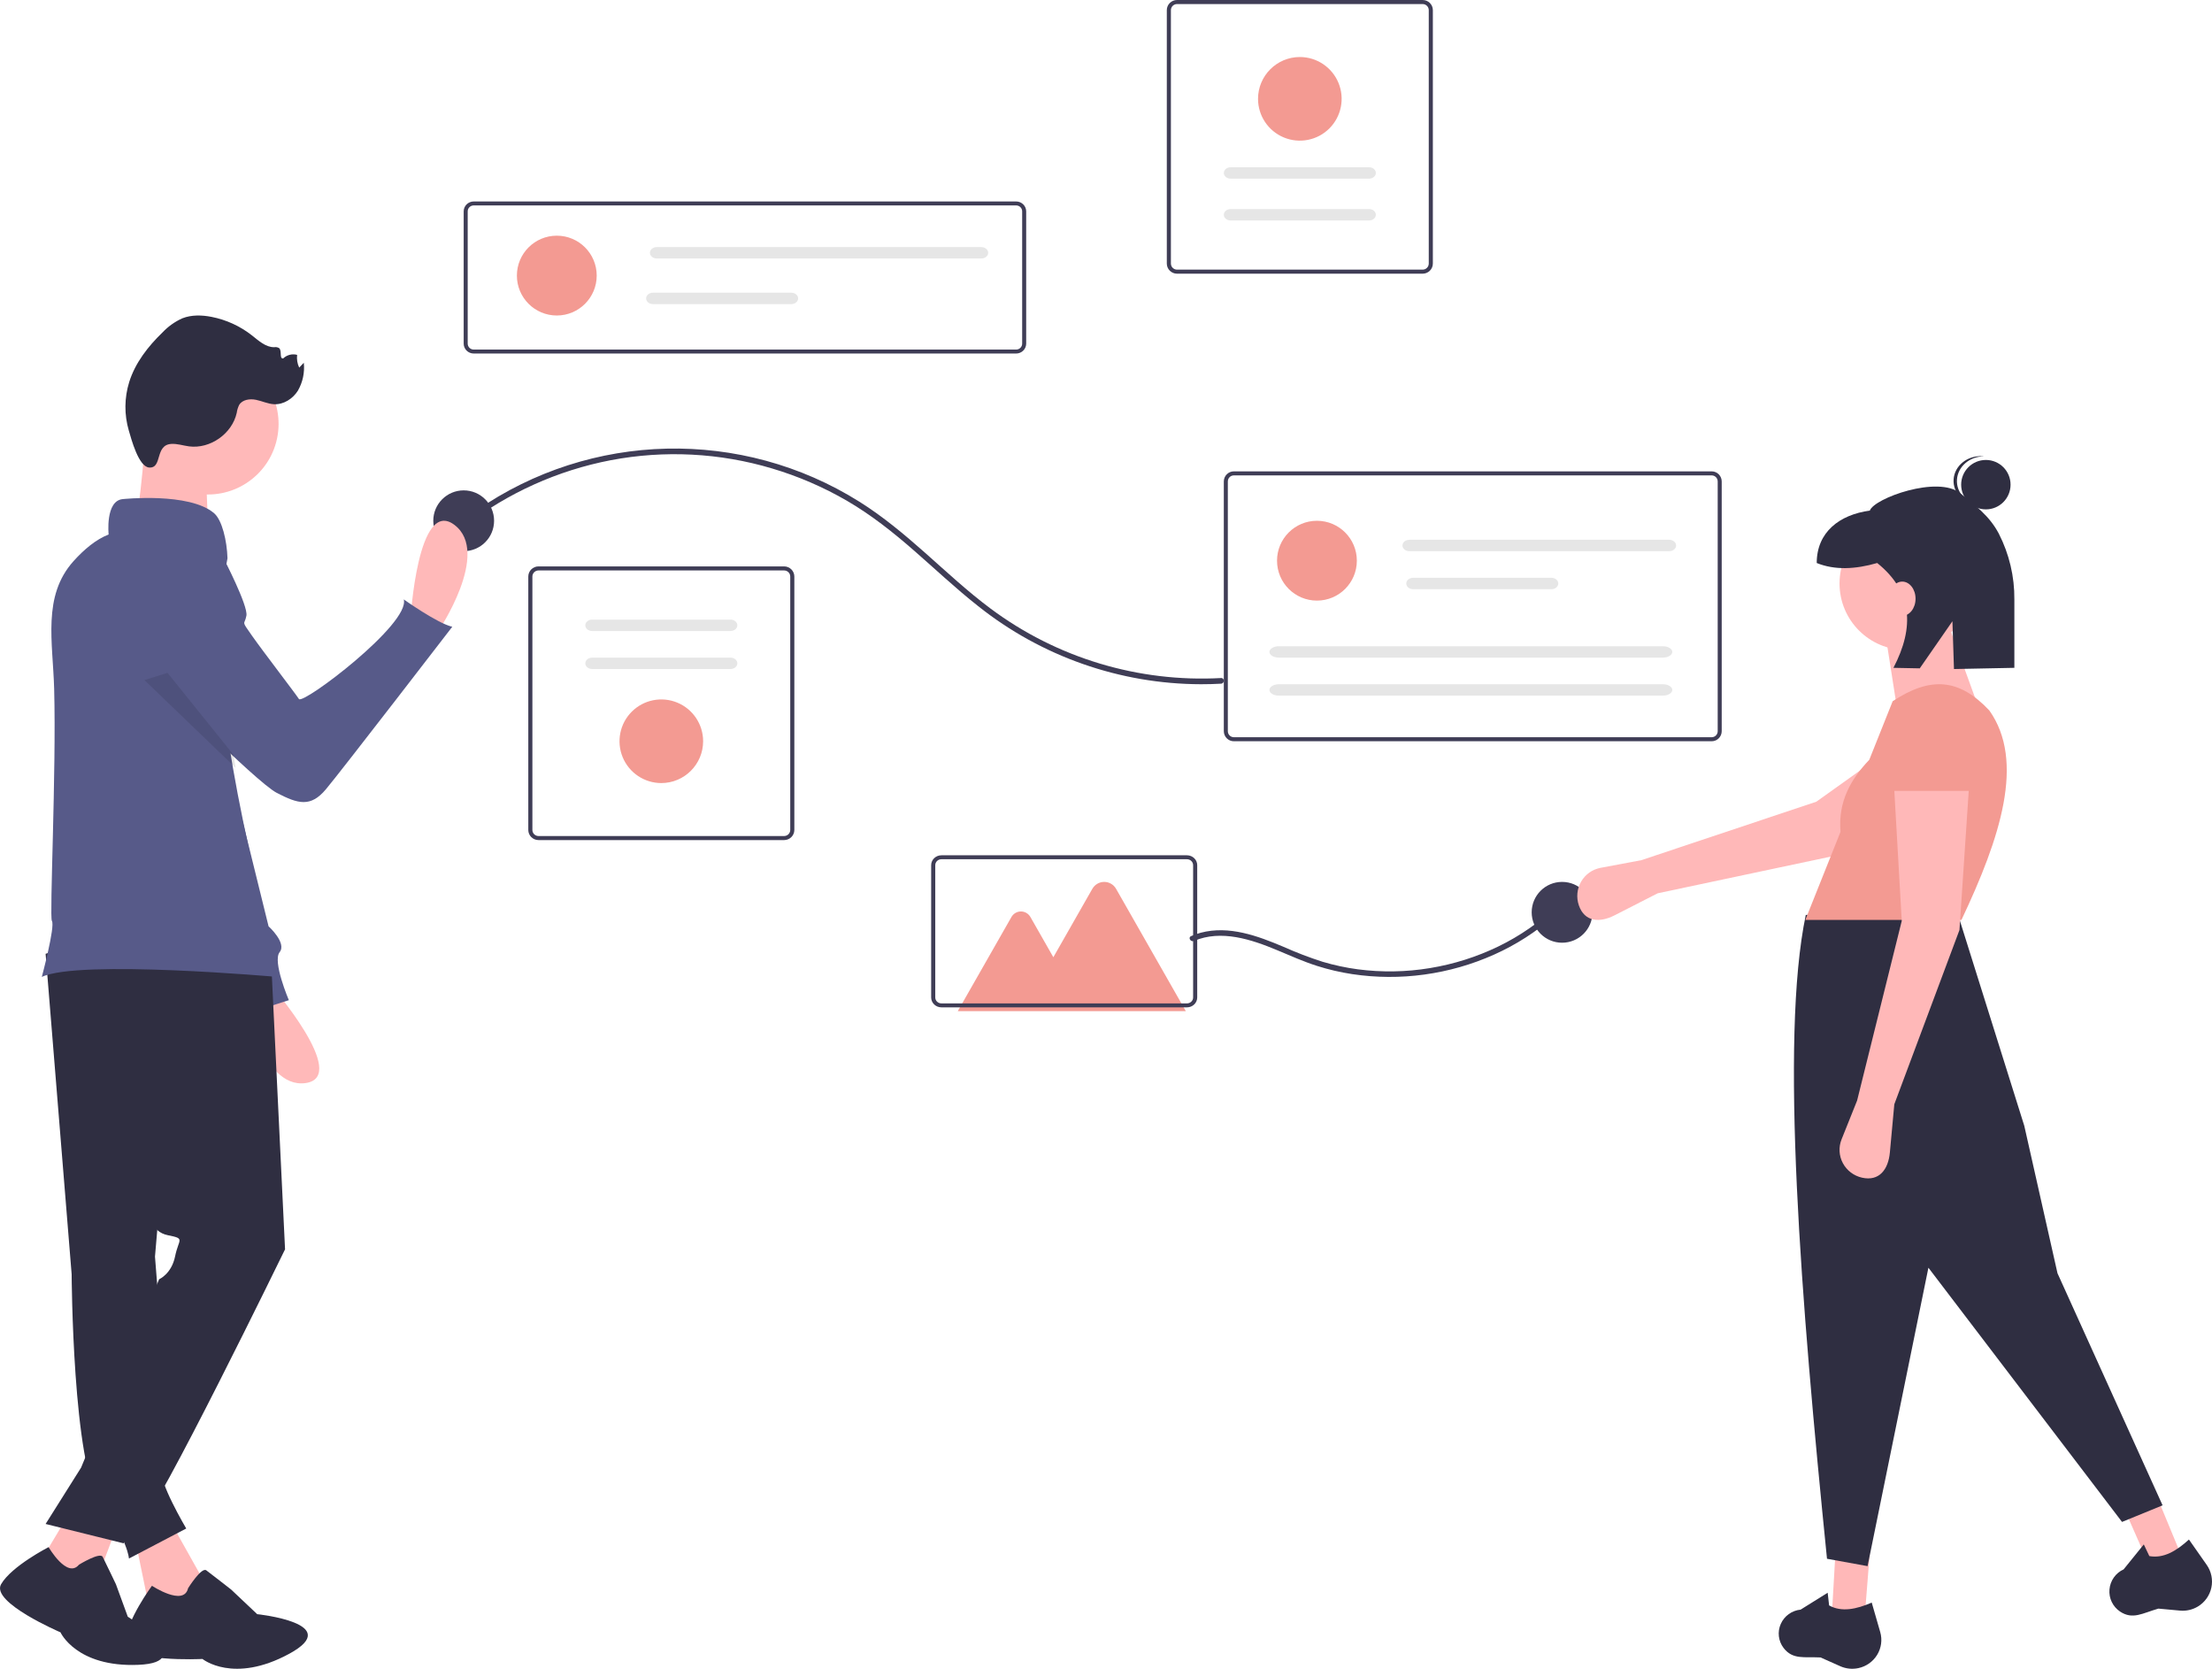 <?xml version="1.0" encoding="UTF-8"?>
<svg width="582px" height="439px" viewBox="0 0 582 439" version="1.1" xmlns="http://www.w3.org/2000/svg" xmlns:xlink="http://www.w3.org/1999/xlink">
    <title>undraw_online_connection_6778</title>
    <g id="Laravel" stroke="none" stroke-width="1" fill="none" fill-rule="evenodd">
        <g transform="translate(-360, -12583)" id="undraw_online_connection_6778">
            <g transform="translate(360, 12583)">
                <path d="M267.357,93 L124.643,93 C123.184,92.998 122.002,91.836 122,90.402 L122,55.598 C122.002,54.164 123.184,53.002 124.643,53 L267.357,53 C268.816,53.002 269.998,54.164 270,55.598 L270,90.402 C269.998,91.836 268.816,92.998 267.357,93 L267.357,93 Z M124.643,54.039 C123.767,54.04 123.057,54.738 123.057,55.598 L123.057,90.402 C123.057,91.262 123.767,91.96 124.643,91.961 L267.357,91.961 C268.233,91.96 268.943,91.262 268.943,90.402 L268.943,55.598 C268.943,54.738 268.233,54.04 267.357,54.039 L124.643,54.039 Z" id="Shape" fill="#3F3D56" fill-rule="nonzero"></path>
                <circle id="Oval" fill="#F39A92" fill-rule="nonzero" cx="146.5" cy="72.5" r="10.5"></circle>
                <path d="M172.811,65 C171.811,65 171,65.672 171,66.5 C171,67.328 171.811,68 172.811,68 L258.189,68 C259.189,68 260,67.328 260,66.5 C260,65.672 259.189,65 258.189,65 L172.811,65 Z" id="Path" fill="#E6E6E6" fill-rule="nonzero"></path>
                <path d="M171.795,77 C170.804,77 170,77.672 170,78.5 C170,79.328 170.804,80 171.795,80 L208.202,80 C208.844,80.001 209.438,79.715 209.759,79.251 C210.08,78.786 210.08,78.214 209.759,77.749 C209.438,77.285 208.844,76.999 208.202,77 L171.795,77 Z" id="Path" fill="#E6E6E6" fill-rule="nonzero"></path>
                <path d="M206.308,221 L141.692,221 C140.206,220.998 139.002,219.805 139,218.333 L139,151.667 C139.002,150.195 140.206,149.002 141.692,149 L206.308,149 C207.794,149.002 208.998,150.195 209,151.667 L209,218.333 C208.998,219.805 207.794,220.998 206.308,221 Z M141.692,150.067 C140.801,150.068 140.078,150.784 140.077,151.667 L140.077,218.333 C140.078,219.216 140.801,219.932 141.692,219.933 L206.308,219.933 C207.199,219.932 207.922,219.216 207.923,218.333 L207.923,151.667 C207.922,150.784 207.199,150.068 206.308,150.067 L141.692,150.067 Z" id="Shape" fill="#3F3D56" fill-rule="nonzero"></path>
                <path d="M155.795,163 C154.804,163 154,163.672 154,164.5 C154,165.328 154.804,166 155.795,166 L192.205,166 C193.196,166 194,165.328 194,164.5 C194,163.672 193.196,163 192.205,163 L155.795,163 Z" id="Path" fill="#E6E6E6" fill-rule="nonzero"></path>
                <path d="M155.798,173 C155.156,172.999 154.562,173.285 154.241,173.749 C153.92,174.214 153.92,174.786 154.241,175.251 C154.562,175.715 155.156,176.001 155.798,176 L192.205,176 C193.196,176 194,175.328 194,174.5 C194,173.672 193.196,173 192.205,173 L155.798,173 Z" id="Path" fill="#E6E6E6" fill-rule="nonzero"></path>
                <path d="M174,206 C169.551,206 165.54,203.32 163.838,199.21 C162.135,195.099 163.076,190.368 166.222,187.222 C169.368,184.076 174.099,183.135 178.21,184.838 C182.32,186.54 185,190.551 185,195 C184.993,201.072 180.072,205.993 174,206 L174,206 Z" id="Path" fill="#F39A92" fill-rule="nonzero"></path>
                <path d="M309.692,0 L374.308,0 C375.794,0.002 376.998,1.195 377,2.667 L377,69.333 C376.998,70.805 375.794,71.998 374.308,72 L309.692,72 C308.206,71.998 307.002,70.805 307,69.333 L307,2.667 C307.002,1.195 308.206,0.002 309.692,0 L309.692,0 Z M374.308,70.933 C375.199,70.932 375.922,70.216 375.923,69.333 L375.923,2.667 C375.922,1.784 375.199,1.068 374.308,1.067 L309.692,1.067 C308.801,1.068 308.078,1.784 308.077,2.667 L308.077,69.333 C308.078,70.216 308.801,70.932 309.692,70.933 L374.308,70.933 Z" id="Shape" fill="#3F3D56" fill-rule="nonzero"></path>
                <path d="M360.205,58 C361.196,58 362,57.328 362,56.5 C362,55.672 361.196,55 360.205,55 L323.795,55 C322.804,55 322,55.672 322,56.5 C322,57.328 322.804,58 323.795,58 L360.205,58 Z" id="Path" fill="#E6E6E6" fill-rule="nonzero"></path>
                <path d="M360.205,47 C361.196,47 362,46.328 362,45.5 C362,44.672 361.196,44 360.205,44 L323.795,44 C322.804,44 322,44.672 322,45.5 C322,46.328 322.804,47 323.795,47 L360.205,47 Z" id="Path" fill="#E6E6E6" fill-rule="nonzero"></path>
                <path d="M342,15 C346.449,15 350.46,17.68 352.162,21.79 C353.865,25.901 352.924,30.632 349.778,33.778 C346.632,36.924 341.901,37.865 337.79,36.162 C333.68,34.46 331,30.449 331,26 C331.007,19.928 335.928,15.007 342,15 Z" id="Path" fill="#F39A92" fill-rule="nonzero"></path>
                <path d="M122.314,138.37 C133.577,129.675 146.736,123.745 160.726,121.061 C174.827,118.383 189.367,119.128 203.119,123.233 C210.031,125.284 216.673,128.153 222.902,131.777 C229.249,135.475 234.983,140.028 240.501,144.848 C246.091,149.731 251.497,154.831 257.332,159.428 C273.991,172.702 294.673,179.953 316,180 C317.762,180.003 319.523,179.954 321.282,179.855 C322.236,179.802 322.242,178.317 321.282,178.369 C299.543,179.562 278.074,173.096 260.636,160.102 C254.588,155.595 249.066,150.441 243.428,145.446 C237.962,140.604 232.35,135.893 226.149,132.003 C195.141,112.531 155.456,113.433 125.371,134.293 C123.971,135.263 122.605,136.276 121.26,137.319 C120.504,137.906 121.565,138.95 122.314,138.37 L122.314,138.37 Z" id="Path" fill="#3F3D56" fill-rule="nonzero"></path>
                <circle id="Oval" fill="#3F3D56" fill-rule="nonzero" cx="122" cy="137" r="8"></circle>
                <circle id="Oval" fill="#3F3D56" fill-rule="nonzero" cx="411" cy="240" r="8"></circle>
                <path d="M450.362,195 L324.638,195 C323.182,194.998 322.002,193.813 322,192.35 L322,126.65 C322.002,125.187 323.182,124.002 324.638,124 L450.362,124 C451.818,124.002 452.998,125.187 453,126.65 L453,192.35 C452.998,193.813 451.818,194.998 450.362,195 Z M324.638,125.06 C323.764,125.061 323.055,125.772 323.055,126.65 L323.055,192.35 C323.055,193.228 323.764,193.939 324.638,193.94 L450.362,193.94 C451.236,193.939 451.945,193.228 451.945,192.35 L451.945,126.65 C451.945,125.772 451.236,125.061 450.362,125.06 L324.638,125.06 Z" id="Shape" fill="#3F3D56" fill-rule="nonzero"></path>
                <circle id="Oval" fill="#F39A92" fill-rule="nonzero" cx="346.5" cy="147.5" r="10.5"></circle>
                <path d="M370.812,142 C370.165,141.999 369.567,142.285 369.243,142.749 C368.919,143.214 368.919,143.786 369.243,144.251 C369.567,144.715 370.165,145.001 370.812,145 L439.191,145 C440.19,145 441,144.328 441,143.5 C441,142.672 440.19,142 439.191,142 L370.812,142 Z" id="Path" fill="#E6E6E6" fill-rule="nonzero"></path>
                <path d="M371.798,152 C371.156,151.999 370.562,152.285 370.241,152.749 C369.92,153.214 369.92,153.786 370.241,154.251 C370.562,154.715 371.156,155.001 371.798,155 L408.205,155 C409.196,155 410,154.328 410,153.5 C410,152.672 409.196,152 408.205,152 L371.798,152 Z" id="Path" fill="#E6E6E6" fill-rule="nonzero"></path>
                <path d="M336.502,170 C335.123,170 334,170.673 334,171.5 C334,172.327 335.123,173 336.502,173 L437.498,173 C438.877,173 440,172.327 440,171.5 C440,170.673 438.877,170 437.498,170 L336.502,170 Z" id="Path" fill="#E6E6E6" fill-rule="nonzero"></path>
                <path d="M336.502,180 C335.123,180 334,180.673 334,181.5 C334,182.327 335.123,183 336.502,183 L437.498,183 C438.877,183 440,182.327 440,181.5 C440,180.673 438.877,180 437.498,180 L336.502,180 Z" id="Path" fill="#E6E6E6" fill-rule="nonzero"></path>
                <path d="M314.146,247.532 C321.296,244.478 329.279,247.141 336.018,249.956 C339.489,251.406 342.923,252.953 346.515,254.098 C349.536,255.059 352.631,255.781 355.769,256.258 C362.067,257.207 368.472,257.246 374.781,256.372 C381.122,255.501 387.301,253.732 393.128,251.119 C398.922,248.533 404.277,245.085 409.006,240.896 C409.608,240.361 410.198,239.813 410.776,239.254 C411.465,238.59 410.407,237.549 409.72,238.213 C405.165,242.584 399.937,246.219 394.229,248.981 C388.545,251.733 382.481,253.652 376.232,254.674 C369.963,255.715 363.57,255.824 357.268,254.996 C354.124,254.578 351.019,253.913 347.982,253.009 C344.494,251.892 341.073,250.583 337.733,249.089 C330.931,246.212 323.373,243.396 315.899,245.379 C315.042,245.613 314.204,245.907 313.391,246.261 C312.511,246.637 313.271,247.906 314.146,247.532 L314.146,247.532 Z" id="Path" fill="#3F3D56" fill-rule="nonzero"></path>
                <path d="M312,266 L252,266 L266.12,241.236 C266.635,240.333 267.587,239.776 268.617,239.776 C269.647,239.776 270.599,240.333 271.114,241.236 L277.146,251.815 L287.402,233.828 C288.047,232.697 289.239,232 290.529,232 C291.819,232 293.01,232.697 293.655,233.828 L312,266 Z" id="Path" fill="#F39A92" fill-rule="nonzero"></path>
                <path d="M312.308,265 L247.692,265 C246.206,264.998 245.002,263.836 245,262.402 L245,227.598 C245.002,226.164 246.206,225.002 247.692,225 L312.308,225 C313.794,225.002 314.998,226.164 315,227.598 L315,262.402 C314.998,263.836 313.794,264.998 312.308,265 Z M247.692,226.039 C246.801,226.04 246.078,226.738 246.077,227.598 L246.077,262.402 C246.078,263.262 246.801,263.96 247.692,263.961 L312.308,263.961 C313.199,263.96 313.922,263.262 313.923,262.402 L313.923,227.598 C313.922,226.738 313.199,226.04 312.308,226.039 L247.692,226.039 Z" id="Shape" fill="#3F3D56" fill-rule="nonzero"></path>
                <path d="M436.152,234.997 L424.842,240.778 C420.805,242.842 416.91,242.489 415.418,238.186 L415.418,238.186 C414.699,236.114 414.915,233.829 416.008,231.93 C417.101,230.031 418.963,228.707 421.106,228.304 L431.855,226.284 L477.891,210.907 L505.777,191 L516,207.396 L483.778,224.901 L436.152,234.997 Z" id="Path" fill="#FFB8B8" fill-rule="nonzero"></path>
                <polygon id="Path" fill="#FFB8B8" fill-rule="nonzero" points="490.571 426 482 424.54 482.953 408 492 408"></polygon>
                <polygon id="Path" fill="#FFB8B8" fill-rule="nonzero" points="574 409.407 565.559 412 559 397.086 567.218 393"></polygon>
                <path d="M569,396.008 L558.327,400.37 L507.386,333.496 L491.376,412 L480.702,410.062 C473.856,342.381 468.272,273.347 475.123,240.696 L514.663,239 L532.614,296.182 L541.346,334.95 L569,396.008 Z" id="Path" fill="#2F2E41" fill-rule="nonzero"></path>
                <path d="M488.946,438.832 L488.946,438.832 C487.35,439.17 485.686,438.995 484.198,438.332 L479.013,436.022 C474.665,435.801 471.705,436.659 469.284,433.532 C467.893,431.711 467.61,429.287 468.543,427.2 L468.543,427.2 C469.469,425.107 471.463,423.67 473.76,423.443 L480.882,419 L481.256,422.33 C484.511,424.156 488.375,423.367 492.47,421.59 L494.705,429.335 C495.288,431.354 494.999,433.521 493.907,435.321 C492.816,437.121 491.019,438.392 488.946,438.832 Z" id="Path" fill="#2F2E41" fill-rule="nonzero"></path>
                <path d="M578.269,422.633 L578.269,422.633 C576.863,423.475 575.223,423.849 573.588,423.698 L567.894,423.175 C563.685,424.377 561.152,426.159 557.817,423.955 C555.894,422.666 554.824,420.44 555.024,418.141 L555.024,418.141 C555.213,415.838 556.636,413.816 558.747,412.852 L564.056,406.289 L565.51,409.353 C569.209,410.04 572.624,408.03 575.934,405 L580.615,411.68 C581.835,413.42 582.275,415.587 581.831,417.663 C581.386,419.739 580.097,421.538 578.269,422.633 Z" id="Path" fill="#2F2E41" fill-rule="nonzero"></path>
                <circle id="Oval" fill="#FFB8B8" fill-rule="nonzero" cx="501.5" cy="153.5" r="17.5"></circle>
                <polygon id="Path" fill="#FFB8B8" fill-rule="nonzero" points="522 190 498.943 185.178 496 166.375 512.188 163"></polygon>
                <path d="M516.079,242 L475,242 L484.259,218.821 C483.587,210.845 486.977,204.979 491.829,199.871 L497.985,184.461 C507.931,177.934 515.43,178.422 523.415,186.899 C532.882,200.265 526.329,220.356 516.079,242 Z" id="Path" fill="#F39A92" fill-rule="nonzero"></path>
                <path d="M498.414,290.495 L497.245,303.172 C496.827,307.697 494.415,310.821 489.92,309.809 L489.92,309.809 C487.755,309.321 485.914,307.927 484.879,305.992 C483.843,304.056 483.717,301.772 484.532,299.737 L488.621,289.53 L500.373,242.252 L498.414,208 L518,208 L515.552,244.664 L498.414,290.495 Z" id="Path" fill="#FFB8B8" fill-rule="nonzero"></path>
                <path d="M518,208 L496,208 L497.542,193.589 C497.752,188.423 501.85,184.271 506.993,184.012 L506.993,184.012 C509.648,183.879 512.247,184.818 514.209,186.62 C516.171,188.422 517.334,190.937 517.438,193.605 L518,208 Z" id="Path" fill="#F39A92" fill-rule="nonzero"></path>
                <circle id="Oval" fill="#2F2E41" fill-rule="nonzero" cx="522.5" cy="127.5" r="6.5"></circle>
                <path d="M514.897,126.139 C515.139,122.714 518.25,120.052 522,120.06 C521.853,120.043 521.708,120.022 521.558,120.013 C517.643,119.785 514.267,122.504 514.015,126.087 C513.763,129.67 516.732,132.761 520.646,132.994 C520.796,133.003 520.943,132.999 521.091,133 C517.371,132.568 514.658,129.564 514.897,126.139 Z" id="Path" fill="#2F2E41" fill-rule="nonzero"></path>
                <path d="M515.8,129.781 C509.921,124.967 493.058,131.085 491.97,134.322 C484.019,135.391 478,139.969 478,148.11 L478,148.11 C482.727,150.021 488.103,149.785 493.914,148.11 C503.177,155.56 503.812,164.927 498.179,175.686 L505.109,175.822 L513.701,163.43 L514.111,176 L529.999,175.685 L529.999,157.671 C530.05,151.682 528.653,145.766 525.924,140.416 C523.449,135.669 519.606,132.897 515.8,129.781 Z" id="Path" fill="#2F2E41" fill-rule="nonzero"></path>
                <ellipse id="Oval" fill="#FFB8B8" fill-rule="nonzero" cx="500.5" cy="157.5" rx="3.5" ry="4.5"></ellipse>
                <path d="M108,163.009 C108,163.009 109.868,130.754 119.567,138.083 C129.266,145.412 115.332,166 115.332,166 L108,163.009 Z" id="Path" fill="#FFB9B9" fill-rule="nonzero"></path>
                <path d="M71.141,259 C71.141,259 92.201,283.252 80.418,284.919 C68.635,286.586 64,262.072 64,262.072 L71.141,259 Z" id="Path" fill="#FFB9B9" fill-rule="nonzero"></path>
                <path d="M43.495,143.129 L43.495,143.129 C49.079,144.601 53.236,149.284 54.039,155.009 L60.96,204.336 L70.663,243.683 C70.663,243.683 75.515,248.055 73.574,250.484 C71.634,252.913 76,263.114 76,263.114 L63.871,267 C63.871,267 62.416,256.799 59.99,256.313 C57.858,255.886 33.994,192.055 28.242,176.592 C27.449,174.46 27,173.247 27,173.247 C27,173.247 27.97,140.701 43.495,143.129 Z" id="Path" fill="#575A89" fill-rule="nonzero"></path>
                <path d="M45.251,401 L52.68,414.244 C58.432,426.599 53.32,428.844 39.215,422.719 L36,407.081 L45.251,401 Z" id="Path" fill="#FFB9B9" fill-rule="nonzero"></path>
                <path d="M49.482,417.822 C49.482,417.822 53.008,412.159 54.283,413.107 C55.558,414.055 60.818,418.162 60.818,418.162 L67.669,424.636 C67.669,424.636 90.816,427.05 76.108,435.051 C61.4,443.052 53.272,436.418 53.272,436.418 C53.272,436.418 32.672,437.475 33.004,431.805 C33.336,426.135 39.98,417.165 39.98,417.165 C39.98,417.165 48.353,422.703 49.482,417.822 Z" id="Path" fill="#2F2E41" fill-rule="nonzero"></path>
                <path d="M12,250.915 L18.852,335.219 C18.852,335.219 19.08,385.615 26.389,395.369 C33.698,405.123 33.926,410 33.926,410 L49,402.104 C49,402.104 41.235,388.946 42.833,386.932 C43.819,385.655 44.52,384.175 44.889,382.596 L40.778,330.574 L48.543,240 L12,250.915 Z" id="Path" fill="#2F2E41" fill-rule="nonzero"></path>
                <g id="Group" transform="translate(-71, -52)"></g>
                <polygon id="Path" fill="#FFB9B9" fill-rule="nonzero" points="31 400.854 24.574 418 10 411.849 17.689 399"></polygon>
                <path d="M20.775,411.625 C20.775,411.625 26.331,408.204 27.026,409.572 C27.72,410.941 30.498,416.756 30.498,416.756 L33.624,425.307 C33.624,425.307 52.724,437.28 36.402,437.964 C20.08,438.648 15.913,429.412 15.913,429.412 C15.913,429.412 -2.493,421.545 0.286,416.756 C3.064,411.967 12.787,407 12.787,407 C12.787,407 17.649,415.387 20.775,411.625 Z" id="Path" fill="#2F2E41" fill-rule="nonzero"></path>
                <path d="M71.267,251.316 L75,328.658 C75,328.658 40.933,398.59 37.2,400.442 C34.953,401.594 33.27,403.598 32.533,406 L12,400.906 L21.333,386.086 L41.867,336.531 C41.867,336.531 45.133,335.142 46.067,330.51 C47,325.879 48.867,325.879 44.2,324.953 C39.533,324.027 39.533,319.395 39.533,319.395 L24.133,249 L71.267,251.316 Z" id="Path" fill="#2F2E41" fill-rule="nonzero"></path>
                <circle id="Oval" fill="#FFB9B9" fill-rule="nonzero" transform="translate(54.725, 111.516) rotate(-80.782) translate(-54.725, -111.516)" cx="54.725" cy="111.516" r="18.57"></circle>
                <path d="M38.417,112 C38.417,112 37.002,135.768 35.116,138.098 C33.23,140.428 54.92,139.962 54.92,139.962 C54.92,139.962 53.506,119.923 54.92,118.058 C56.335,116.194 38.417,112 38.417,112 Z" id="Path" fill="#FFB9B9" fill-rule="nonzero"></path>
                <path d="M73,257 C73,257 20.714,252.345 11,257 C11,257 14.576,243.652 13.652,242.257 C12.98,241.237 14.834,203.214 14.252,181.281 C13.922,168.905 11.084,156.818 19.334,147.63 C22.142,144.508 25.274,141.888 28.581,140.608 C28.581,140.608 27.657,131.764 32.283,131.299 C32.283,131.299 49.869,129.433 56.343,135.024 C58.414,136.799 59.716,142.208 59.854,146.869 C56.649,162.723 57.784,180.315 60.724,198.566 C60.904,199.725 61.102,200.89 61.3,202.055 C64.42,220.155 69.136,238.816 73,257 Z" id="Path" fill="#575A89" fill-rule="nonzero"></path>
                <path d="M45.079,116.78 C46.643,116.686 48.169,117.217 49.722,117.424 C55.278,118.165 61.058,114.115 62.284,108.622 C62.383,107.891 62.6,107.181 62.927,106.52 C63.782,105.117 65.729,104.85 67.334,105.173 C68.94,105.495 70.461,106.25 72.096,106.336 C74.62,106.469 77.044,104.908 78.389,102.758 C79.66,100.541 80.201,97.976 79.933,95.432 L78.723,96.707 C78.232,95.662 78.042,94.5 78.175,93.352 C76.871,93.003 75.481,93.361 74.504,94.296 C73.437,94.41 74.242,92.308 73.449,91.581 C73.064,91.343 72.604,91.257 72.159,91.339 C69.889,91.361 68.053,89.617 66.264,88.213 C63.165,85.786 59.541,84.125 55.684,83.366 C53.121,82.863 50.396,82.783 47.965,83.741 C46.003,84.626 44.232,85.888 42.752,87.456 C38.946,91.132 35.576,95.451 33.993,100.51 C32.706,104.654 32.669,109.087 33.888,113.252 C34.526,115.415 36.449,122.822 39.263,122.994 C42.8,123.211 40.677,117.044 45.079,116.78 Z" id="Path" fill="#2F2E41" fill-rule="nonzero"></path>
                <path d="M52.06,146 L58.747,146.709 C58.747,146.709 65.311,159.322 64.834,161.953 C64.358,164.584 63.319,162.987 66.274,167.196 C69.228,171.405 77.612,182.285 78.65,183.882 C79.689,185.479 107.991,164.093 106.232,157.685 C106.232,157.685 115.17,164.036 119,164.881 C119,164.881 89.832,202.766 85.767,207.615 C81.703,212.463 78.431,211.468 72.845,208.593 C67.259,205.718 39,177.044 39,177.044 L52.06,146 Z" id="Path" fill="#575A89" fill-rule="nonzero"></path>
                <path d="M62,202 L38,178.906 L44.073,177 L61.4,198.525 C61.588,199.679 61.794,200.84 62,202 Z" id="Path" fill="#000000" fill-rule="nonzero" opacity="0.1"></path>
            </g>
        </g>
    </g>
</svg>